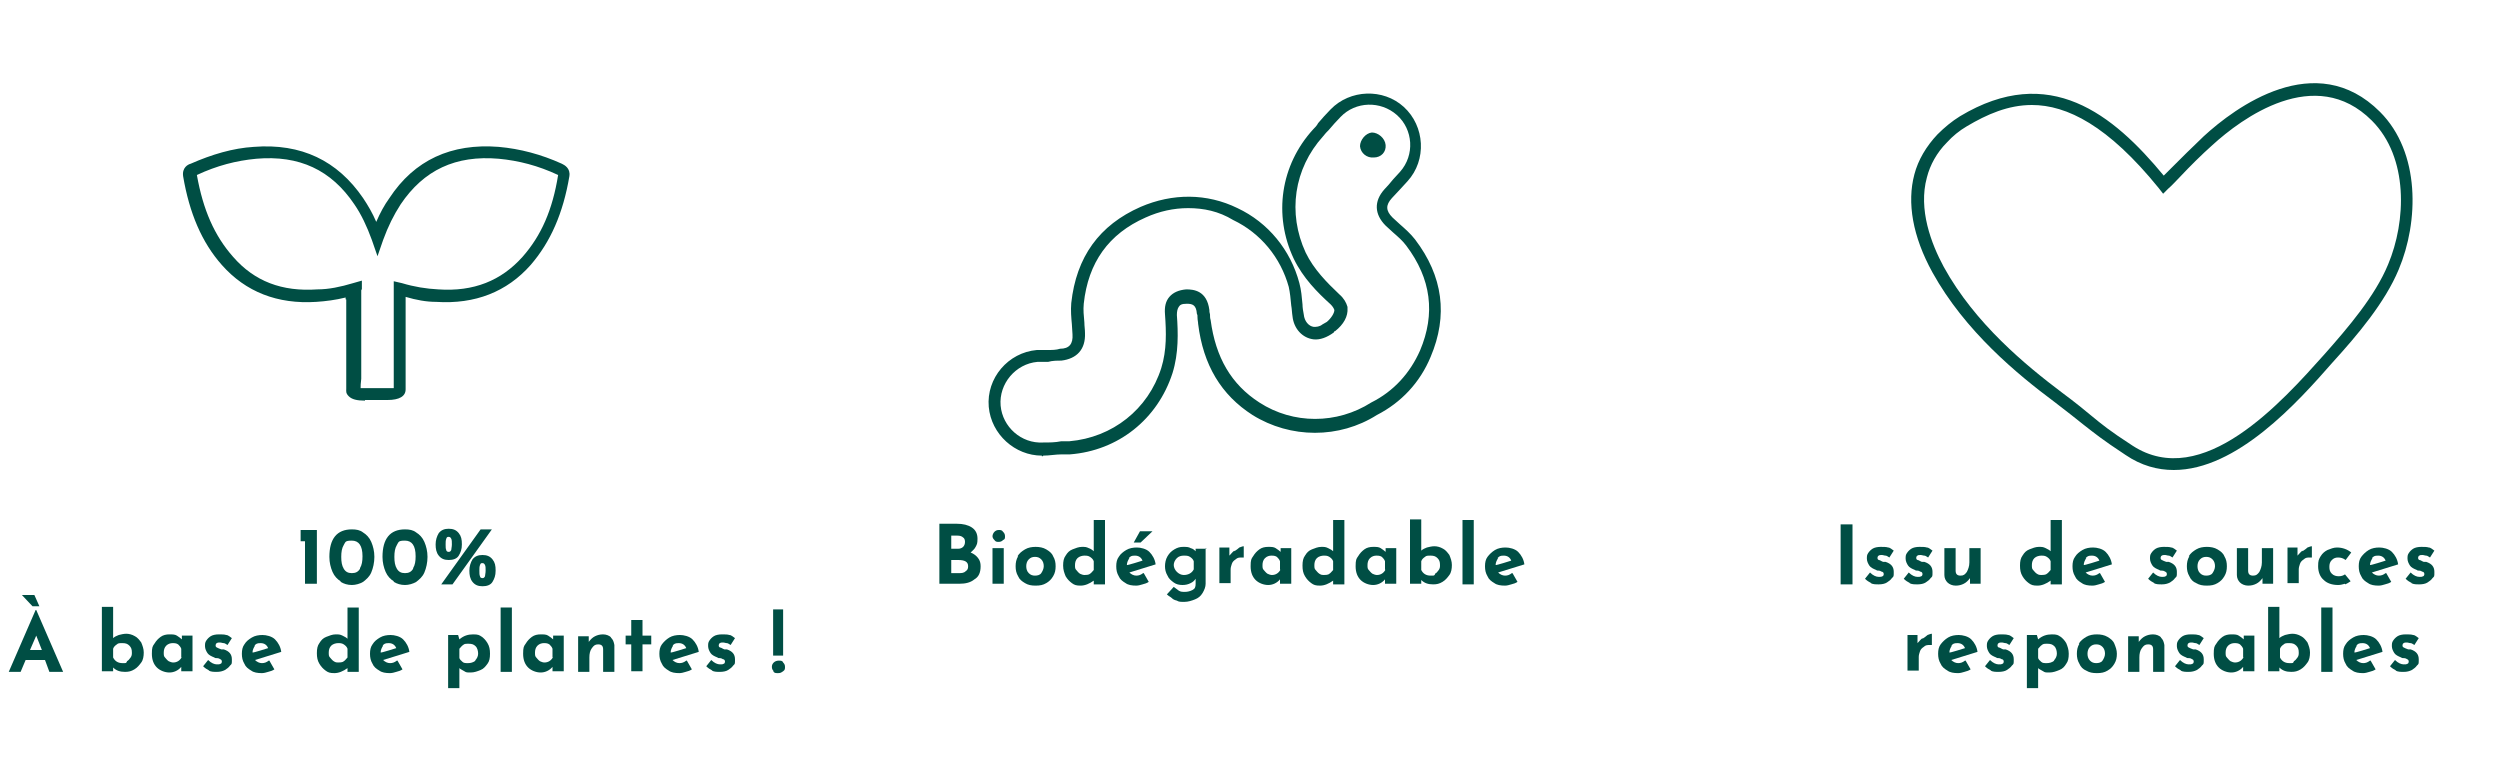 <?xml version="1.0" encoding="UTF-8"?>
<svg xmlns="http://www.w3.org/2000/svg" version="1.1" viewBox="0 0 400 124">
  <defs>
    <style>
      .cls-1 {
        fill: #004e44;
      }
    </style>
  </defs>
  <!-- Generator: Adobe Illustrator 28.7.1, SVG Export Plug-In . SVG Version: 1.2.0 Build 142)  -->
  <g>
    <g id="Layer_1">
      <g>
        <path class="cls-1" d="M166.7,72.9c-4.3,0-8.1-3.4-8.5-7.8-.4-4.6,3.1-8.7,7.7-9.1.6,0,1.1,0,1.7,0,.7,0,1.4,0,2-.2,1.5,0,2.1-.8,2-2.3,0-.5-.1-1.1-.1-1.6-.1-1.1-.2-2.2-.1-3.4.8-7.4,4.5-12.5,11.1-15.4,5.1-2.2,10.6-2.2,15.5.2,4.9,2.3,8.5,6.7,9.9,12,.3,1.1.4,2.3.5,3.4,0,.5.1,1.1.2,1.6.1,1.1.8,1.9,1.6,2,.4,0,.9,0,1.4-.4h0c0,0,.7-.4.7-.4.7-.6,1.2-1.4,1.2-1.9-.1-.3-.3-.6-.6-.9-2.1-1.9-4.4-4.2-5.9-7.3-3.3-7-2.1-15,3.1-20.7.3-.3.6-.6.8-1,.6-.7,1.3-1.5,2-2.2,3.1-3.2,8.4-3.4,11.7-.4,3.4,3.1,3.7,8.5.6,11.9-.4.4-.7.8-1.1,1.2-.5.5-.9,1-1.4,1.5-1,1.1-1,2,.1,3.1.4.4.8.7,1.2,1.1.8.7,1.7,1.5,2.4,2.4h0c4.5,5.9,5.3,12.2,2.5,18.8-1.7,4.1-4.7,7.3-8.6,9.3-6,3.8-13.8,3.8-19.9,0-5-3.2-7.9-8-8.7-14.6,0-.3-.1-.6-.1-1s0-.4-.1-.6c-.1-1.4-.7-1.6-1.6-1.6s-1.1.2-1.3.5-.3.7-.3,1.3c.2,2.8.3,6.1-.7,9.3-2.4,7.4-8.7,12.4-16.4,13-.4,0-.8,0-1.3,0-1,0-2,.2-3,.2,0,.1,0,.1-.2.1ZM190.1,33.3c-2.3,0-4.6.5-6.8,1.5-5.9,2.6-9.2,7.2-9.9,13.8-.1,1,0,1.9.1,3,0,.6.1,1.1.1,1.7.1,2.6-1.3,4.1-3.8,4.4-.7,0-1.4,0-2.1.2-.6,0-1.1,0-1.7,0-3.5.3-6.2,3.5-5.9,7,.3,3.4,3.3,6.1,6.8,5.9,1,0,1.9,0,2.9-.2.4,0,.9,0,1.3,0,6.9-.6,12.6-5.1,14.7-11.7.9-2.9.8-5.8.6-8.6-.1-1.2.1-2.1.7-2.8.6-.7,1.5-1.1,2.7-1.2,1.2,0,3.3.2,3.7,3.3,0,.2,0,.4.1.7,0,.3,0,.6.1.9.8,6,3.3,10.3,7.8,13.2,5.4,3.5,12.4,3.5,17.9,0,3.6-1.8,6.2-4.7,7.8-8.3,2.5-5.9,1.8-11.5-2.2-16.8h0c-.6-.8-1.3-1.4-2.1-2.1-.4-.4-.8-.7-1.2-1.1-1.8-1.8-1.9-3.9-.2-5.8.5-.5.9-1,1.4-1.6.4-.4.7-.8,1.1-1.2,2.4-2.7,2.1-6.8-.5-9.1s-6.6-2.2-9,.3c-.7.7-1.3,1.4-1.9,2.1-.3.3-.6.6-.9,1-4.7,5.2-5.7,12.3-2.8,18.6,1.3,2.7,3.4,4.8,5.4,6.7.7.6,1.1,1.3,1.3,2v.2c.1,1.3-.6,2.6-2,3.7h-.1c0,0-.1.2-.1.2-1.1.8-2.2,1.2-3.2,1.1-1.8-.2-3.2-1.7-3.4-3.7-.1-.6-.1-1.2-.2-1.7-.1-1.1-.2-2.1-.4-3-1.3-4.7-4.5-8.6-8.9-10.7-2.3-1.4-4.7-1.9-7.2-1.9Z"/>
        <path class="cls-1" d="M221.7,23.2c-.1-1.1-1.2-2-2.2-2-1,.1-1.9,1.2-1.9,2.2.1,1.1,1.1,1.9,2.2,1.8,1.2,0,2-.9,1.9-2Z"/>
      </g>
      <path class="cls-1" d="M58.4,64.1c-1.3,0-2.1-.2-2.6-.7s-.4-.8-.4-1.2v-13.7h0v-.6h-.1v-.3c-1.6.4-3.2.6-4.7.7-6.2.4-11.3-1.6-15.1-5.9-3.2-3.6-5.2-8.3-6.2-14.2-.2-1.4.8-1.9,1.2-2,3.4-1.5,6.8-2.5,10.1-2.7,7.6-.6,13.4,2.2,17.5,8.2.8,1.2,1.5,2.4,2.1,3.8.6-1.4,1.3-2.7,2.1-3.8,4-6.1,9.9-8.8,17.5-8.2,3.4.3,6.8,1.2,10.1,2.7.4.2,1.4.7,1.2,2-1,5.9-3,10.5-6.2,14.2-3.8,4.3-8.9,6.3-15.1,5.9-1.6,0-3.2-.3-4.9-.8v1.3h0v13.5c0,1.1-1,1.7-2.9,1.7h-3.3c0,0,0,0-.3,0ZM57.4,62.4h0ZM57.4,62.1c.2,0,.5,0,1,0h3.7c.5,0,.7,0,.9,0v-3c0,0,0,0,0,0v-12.4c0,0,0-.2,0-.2h.6-.6v-1.5c0,0,1.3.3,1.3.3,2,.6,3.9.9,5.8,1,5.7.4,10.1-1.4,13.5-5.2,3-3.4,4.8-7.5,5.7-13.1h0c-3.2-1.5-6.3-2.3-9.5-2.6-6.9-.6-12,1.8-15.7,7.3-1.1,1.7-2,3.5-2.8,5.7l-.9,2.6-.9-2.6c-.8-2.2-1.7-4.1-2.8-5.7-3.7-5.5-8.8-7.9-15.7-7.3-3.2.3-6.3,1.1-9.5,2.6h0c1,5.6,2.8,9.7,5.8,13.1,3.4,3.9,7.8,5.6,13.5,5.2,1.8,0,3.7-.4,5.7-1l1.4-.4v1.4c-.1,0-.1.2-.1.2v4.8h0v9.3c-.1.7-.1,1.2-.1,1.5Z"/>
      <path class="cls-1" d="M347.8,75.2c-2.6,0-5.2-.7-7.7-2.4-3.8-2.5-5-3.5-6.8-4.9-1.1-.9-2.4-1.9-4.6-3.6-5.9-4.4-14.3-11.3-19.5-20.7-3.2-5.8-4.1-11.2-2.9-15.7.6-2.3,1.9-4.5,3.7-6.4,1.1-1.1,2.3-2.1,3.6-2.9,14.3-8.6,24.5-.3,32.6,9.5.4-.4.7-.7,1.1-1.1,1.7-1.7,3.5-3.5,5.3-5.2,5-4.6,17.9-14.2,28.2-3.9,6.5,6.5,6.2,17.6,3,25.2-2.2,5.3-6.6,10.5-10.6,14.9-5.6,6.4-15.3,17.2-25.4,17.2ZM325.1,16.8c-3.8,0-7.2,1.5-10.4,3.4-1.2.7-2.3,1.6-3.2,2.6h0c-1.6,1.6-2.7,3.6-3.2,5.6-1.4,5.1.7,10.6,2.7,14.3,5,9.1,13.2,15.8,18.9,20.1,2.3,1.7,3.6,2.8,4.7,3.7,1.7,1.4,2.9,2.4,6.6,4.8,11.2,7.3,23.9-7,30.7-14.6,3.8-4.3,8.1-9.3,10.2-14.4,2.9-6.9,3.3-17.1-2.6-23-9.1-9.1-20.9-.3-25.5,3.9-1.8,1.6-3.6,3.4-5.2,5.1-.6.6-1.2,1.3-1.9,1.9l-.8.8-.7-.9c-8.1-10-14.7-13.3-20.3-13.3Z"/>
      <g>
        <path class="cls-1" d="M50.7,84.8v8.6h-1.9v-6.8h-.7v-1.8h2.6Z"/>
        <path class="cls-1" d="M54.5,93c-.5-.3-1-.8-1.3-1.5-.3-.7-.5-1.5-.5-2.4,0-2.9,1.2-4.4,3.6-4.4.7,0,1.3.1,1.8.5.5.3,1,.8,1.3,1.5.3.7.5,1.5.5,2.4s-.2,1.8-.5,2.5c-.3.7-.8,1.1-1.3,1.5-.5.3-1.2.5-1.8.5-.7,0-1.3-.2-1.8-.5ZM57.6,90.9c.3-.5.4-1.1.4-1.9,0-1.7-.6-2.5-1.7-2.5s-1,.2-1.3.7c-.3.5-.4,1.1-.4,1.9s.1,1.4.4,1.9c.3.5.7.7,1.3.7s1-.2,1.3-.7Z"/>
        <path class="cls-1" d="M63,93c-.5-.3-1-.8-1.3-1.5-.3-.7-.5-1.5-.5-2.4,0-2.9,1.2-4.4,3.6-4.4.7,0,1.3.1,1.8.5.5.3,1,.8,1.3,1.5.3.7.5,1.5.5,2.4s-.2,1.8-.5,2.5c-.3.7-.8,1.1-1.3,1.5-.5.3-1.2.5-1.8.5-.7,0-1.3-.2-1.8-.5ZM66.1,90.9c.3-.5.4-1.1.4-1.9,0-1.7-.6-2.5-1.7-2.5s-1,.2-1.3.7c-.3.5-.4,1.1-.4,1.9s.1,1.4.4,1.9c.3.5.7.7,1.3.7s1-.2,1.3-.7Z"/>
        <path class="cls-1" d="M70.2,88.9c-.4-.5-.5-1.1-.5-1.8s.2-1.3.5-1.8c.4-.5.9-.7,1.6-.7s1.2.2,1.6.7.5,1,.5,1.8-.2,1.3-.5,1.8-.9.7-1.6.7-1.2-.2-1.6-.7ZM72.4,93.5h-1.8s6.3-8.8,6.3-8.8h1.8l-6.3,8.8ZM71.4,88c0,.2.2.3.4.3s.3-.1.4-.3c0-.2.1-.5.1-.9s0-.7-.1-.9-.2-.3-.4-.3-.3,0-.4.3-.1.5-.1.9,0,.7.1.9ZM75.6,93.1c-.4-.5-.5-1.1-.5-1.8s.2-1.3.5-1.8c.4-.5.9-.7,1.6-.7s1.2.2,1.6.7.5,1,.5,1.8-.2,1.3-.5,1.8-.9.7-1.6.7-1.2-.2-1.6-.7ZM76.8,92.2c0,.2.2.3.4.3s.3-.1.4-.3c0-.2.1-.5.1-.9s0-.7-.1-.9-.2-.3-.4-.3-.3,0-.4.3-.1.5-.1.9,0,.7.1.9Z"/>
        <path class="cls-1" d="M7.3,105.6h-3.2l-.8,1.9h-1.9l4.3-9.9h.1l4.3,9.9h-2.2l-.7-1.9ZM5.5,95.2l.8,1.8h-1.1l-1.7-1.8h2ZM6.7,104l-.9-2.3-1,2.3h1.9Z"/>
        <path class="cls-1" d="M21.6,101.8c.4.2.7.6,1,1,.2.5.4,1,.4,1.6s-.1,1.2-.4,1.6-.6.8-1.1,1.1c-.5.3-.9.4-1.5.4-.8,0-1.4-.2-1.9-.7v.6h-1.8v-10.3h1.8v5c.2-.2.6-.4.9-.5.4-.1.8-.2,1.2-.2s.9.1,1.4.4ZM20.3,105.8c.2-.1.4-.3.6-.6s.2-.5.2-.8c0-.5-.1-.8-.4-1.1s-.6-.4-1.1-.4-.7,0-.9.2c-.3.2-.5.4-.6.7v1.4c.3.6.8.9,1.5.9s.5,0,.7-.2Z"/>
        <path class="cls-1" d="M30.8,101.7v5.7h-1.8v-.7c-.5.6-1.2.9-1.9.9s-1.5-.3-2-.8-.8-1.2-.8-2.2.1-1.2.4-1.6c.3-.5.6-.8,1-1.1.4-.3.9-.4,1.4-.4s.9,0,1.2.2c.3.2.6.4.8.6v-.6h1.8ZM29,105.2v-1.4c-.1-.3-.3-.5-.5-.7-.3-.2-.6-.2-.9-.2s-.7.1-1,.4c-.3.3-.4.7-.4,1.1s0,.6.2.8.3.4.6.6c.2.1.5.2.7.2.6,0,1.1-.3,1.4-.9Z"/>
        <path class="cls-1" d="M33.5,107.3c-.4-.2-.7-.4-1-.7l.8-1c.5.5,1,.7,1.4.7s.4,0,.6-.1c.1,0,.2-.2.2-.3s0-.3-.2-.4-.3-.2-.6-.2c-.2,0-.3,0-.4-.1-.5-.2-.9-.4-1.1-.7-.2-.3-.4-.7-.4-1.1s0-.6.2-.9.4-.5.7-.7c.3-.2.8-.3,1.3-.3s.9,0,1.2.1c.3,0,.6.3.9.5l-.7,1.1c-.2-.1-.4-.3-.6-.3-.2,0-.4-.1-.6-.1s-.4,0-.5.1c-.1,0-.2.2-.2.3,0,.2,0,.3.2.4s.4.2.7.3c0,0,.1,0,.2,0,0,0,.1,0,.2,0,.9.3,1.3.8,1.3,1.6s0,.7-.3,1c-.2.3-.5.5-.8.7-.4.2-.8.3-1.3.3s-.9,0-1.3-.2Z"/>
        <path class="cls-1" d="M43.1,105.7l.8,1.4c-.3.2-.6.3-1,.4-.3.1-.7.2-1,.2-.7,0-1.3-.1-1.7-.4-.5-.3-.9-.6-1.1-1.1-.3-.5-.4-1-.4-1.6s.1-1.1.4-1.5c.3-.5.7-.8,1.2-1.1.5-.3,1.1-.4,1.7-.4s1.5.2,2,.7.9,1.2,1,2l-4.2,1.3c.3.3.7.5,1.1.5s.7-.1,1.1-.4ZM40.8,103.3c-.2.3-.4.7-.4,1.1h0c0,.1,2.5-.7,2.5-.7-.2-.5-.6-.8-1.2-.8s-.7.1-1,.4Z"/>
        <path class="cls-1" d="M57.4,97.2v10.3h-1.8v-.6c-.7.5-1.4.8-2.1.8s-1-.1-1.4-.4-.7-.6-1-1.1-.4-1-.4-1.7.1-1.2.4-1.6c.3-.5.6-.8,1.1-1,.5-.2,1-.4,1.5-.4s.7,0,1.1.2.6.3.8.5v-5h1.8ZM55,105.8c.2-.1.4-.4.6-.6v-1.4c-.1-.3-.3-.5-.6-.7-.3-.2-.6-.2-.9-.2s-.8.1-1.1.4c-.3.3-.4.7-.4,1.1s0,.6.2.8.3.4.6.6.5.2.7.2.7,0,.9-.2Z"/>
        <path class="cls-1" d="M63.6,105.7l.8,1.4c-.3.2-.6.3-1,.4-.3.1-.7.2-1,.2-.7,0-1.3-.1-1.7-.4-.5-.3-.9-.6-1.1-1.1-.3-.5-.4-1-.4-1.6s.1-1.1.4-1.5c.3-.5.7-.8,1.2-1.1.5-.3,1.1-.4,1.7-.4s1.5.2,2,.7.9,1.2,1,2l-4.2,1.3c.3.3.7.5,1.1.5s.7-.1,1.1-.4ZM61.3,103.3c-.2.3-.4.7-.4,1.1h0c0,.1,2.5-.7,2.5-.7-.2-.5-.6-.8-1.2-.8s-.7.1-1,.4Z"/>
        <path class="cls-1" d="M77,101.8c.4.3.7.6,1,1.1s.4,1,.4,1.7-.1,1.2-.4,1.6-.6.8-1.1,1c-.5.2-1,.4-1.6.4s-.7,0-1-.2-.6-.3-.8-.5v3.2h-1.8v-8.5h1.6l.2.7c.7-.6,1.4-.8,2.2-.8s1,.1,1.4.4ZM76,105.7c.3-.3.5-.7.5-1.1s-.1-.9-.4-1.2c-.3-.3-.6-.4-1.1-.4s-.7,0-.9.2c-.2.1-.4.4-.6.6v1.4c0,.3.3.5.5.7.2.2.5.2.9.2s.8-.1,1.2-.4Z"/>
        <path class="cls-1" d="M81.9,97.2v10.3h-1.8v-10.3h1.8Z"/>
        <path class="cls-1" d="M90.2,101.7v5.7h-1.8v-.7c-.5.6-1.2.9-1.9.9s-1.5-.3-2-.8-.8-1.2-.8-2.2.1-1.2.4-1.6c.3-.5.6-.8,1-1.1.4-.3.9-.4,1.4-.4s.9,0,1.2.2c.3.2.6.4.8.6v-.6h1.8ZM88.4,105.2v-1.4c-.1-.3-.3-.5-.5-.7-.3-.2-.6-.2-.9-.2s-.7.1-1,.4c-.3.3-.4.7-.4,1.1s0,.6.2.8.3.4.6.6c.2.1.5.2.7.2.6,0,1.1-.3,1.4-.9Z"/>
        <path class="cls-1" d="M97.7,102c.4.3.5.7.6,1.2v4.3h-1.8v-3.6c0-.6-.3-.8-.8-.8s-.7.2-1,.6c-.3.4-.4.9-.4,1.5v2.3h-1.8v-5.7h1.7v.9c.3-.4.6-.7,1-.9.4-.2.8-.3,1.3-.3s1,.2,1.3.5Z"/>
        <path class="cls-1" d="M102.8,99.2v2.5h1.4v1.4h-1.4v4.3h-1.8v-4.3h-.9v-1.4h.9v-2.5h1.8Z"/>
        <path class="cls-1" d="M109.9,105.7l.8,1.4c-.3.2-.6.3-1,.4-.3.1-.7.2-1,.2-.7,0-1.3-.1-1.7-.4-.5-.3-.9-.6-1.1-1.1-.3-.5-.4-1-.4-1.6s.1-1.1.4-1.5.7-.8,1.2-1.1c.5-.3,1.1-.4,1.7-.4s1.5.2,2,.7.9,1.2,1,2l-4.2,1.3c.3.3.7.5,1.1.5s.7-.1,1.1-.4ZM107.7,103.3c-.2.3-.4.7-.4,1.1h0c0,.1,2.5-.7,2.5-.7-.2-.5-.6-.8-1.2-.8s-.7.1-1,.4Z"/>
        <path class="cls-1" d="M114,107.3c-.4-.2-.7-.4-1-.7l.8-1c.5.5,1,.7,1.4.7s.4,0,.6-.1c.1,0,.2-.2.2-.3s0-.3-.2-.4c-.2,0-.3-.2-.6-.2-.2,0-.3,0-.4-.1-.5-.2-.9-.4-1.1-.7-.2-.3-.4-.7-.4-1.1s0-.6.2-.9c.2-.3.4-.5.7-.7s.8-.3,1.3-.3.9,0,1.2.1c.3,0,.6.3.9.5l-.7,1.1c-.2-.1-.4-.3-.6-.3-.2,0-.4-.1-.6-.1s-.4,0-.5.1c-.1,0-.2.2-.2.3,0,.2,0,.3.2.4.2,0,.4.2.7.3,0,0,.1,0,.2,0,0,0,.1,0,.2,0,.9.3,1.3.8,1.3,1.6s0,.7-.3,1c-.2.3-.5.5-.8.7s-.8.3-1.3.3-.9,0-1.3-.2Z"/>
        <path class="cls-1" d="M123.8,107.4c-.2-.2-.3-.4-.3-.7s.1-.5.3-.7c.2-.2.5-.3.8-.3s.6,0,.7.3c.2.2.3.4.3.7s0,.5-.3.7-.4.3-.8.3-.6,0-.8-.3ZM125.3,97.5v7.4h-1.6v-7.4h1.6Z"/>
      </g>
      <g>
        <path class="cls-1" d="M156.5,89.3c.3.4.4.8.4,1.3,0,1-.3,1.7-1,2.1-.6.5-1.4.7-2.4.7h-3.2v-9.6h2.8c1,0,1.8.2,2.4.6.6.4.9,1,.9,1.8s-.1.9-.3,1.3-.5.6-.8.9c.5.2.9.5,1.2.9ZM152.2,87.8h1.1c.3,0,.6-.1.8-.3.2-.2.3-.5.3-.8s-.1-.6-.3-.7c-.2-.2-.5-.3-.9-.3h-1v2.1ZM154.5,91.4c.3-.2.4-.4.4-.8,0-.7-.5-1-1.6-1h-1.1v2.1h1.2c.4,0,.8,0,1.1-.3Z"/>
        <path class="cls-1" d="M159.1,85.1c.2-.2.4-.3.7-.3s.5,0,.7.3c.2.2.3.4.3.7s0,.5-.3.6c-.2.2-.4.3-.7.3s-.5,0-.7-.3c-.2-.2-.3-.4-.3-.6s.1-.5.3-.7ZM160.6,87.7v5.7h-1.8v-5.7h1.8Z"/>
        <path class="cls-1" d="M162.8,89c.3-.5.7-.8,1.2-1.1.5-.3,1.1-.4,1.7-.4s1.2.1,1.7.4c.5.3.9.6,1.1,1.1.3.5.4,1,.4,1.6s-.1,1.1-.4,1.6c-.3.5-.6.8-1.1,1.1-.5.3-1,.4-1.7.4s-1.2-.1-1.7-.4-.9-.6-1.1-1.1c-.3-.5-.4-1-.4-1.6s.1-1.1.4-1.6ZM164.6,91.7c.3.3.6.4,1,.4s.8-.1,1-.4.4-.7.4-1.1-.1-.8-.4-1.1c-.3-.3-.6-.4-1-.4s-.7.1-1,.4c-.3.3-.4.7-.4,1.1s.1.8.4,1.1Z"/>
        <path class="cls-1" d="M176.8,83.2v10.3h-1.8v-.6c-.7.5-1.4.8-2.1.8s-1-.1-1.4-.4-.7-.6-1-1.1c-.2-.5-.4-1-.4-1.7s.1-1.2.4-1.6c.3-.5.6-.8,1.1-1s1-.4,1.5-.4.7,0,1.1.2c.3.1.6.3.8.5v-5h1.8ZM174.4,91.8c.2-.1.4-.4.6-.6v-1.4c-.1-.3-.3-.5-.6-.7-.3-.2-.6-.2-.9-.2s-.8.1-1.1.4c-.3.3-.4.7-.4,1.1s0,.6.2.8.3.4.6.6c.2.1.5.2.7.2s.7,0,.9-.2Z"/>
        <path class="cls-1" d="M183,91.7l.8,1.4c-.3.2-.6.3-1,.4-.3.1-.7.2-1,.2-.7,0-1.3-.1-1.7-.4-.5-.3-.9-.6-1.1-1.1-.3-.5-.4-1-.4-1.6s.1-1.1.4-1.5c.3-.5.7-.8,1.2-1.1.5-.3,1.1-.4,1.7-.4s1.5.2,2,.7.9,1.2,1,2l-4.2,1.3c.3.3.7.5,1.1.5s.7-.1,1.1-.4ZM180.7,89.3c-.2.3-.4.7-.4,1.1h0c0,.1,2.5-.7,2.5-.7-.2-.5-.6-.8-1.2-.8s-.7.1-1,.4ZM182.5,86.8h-1.1l1-1.8h2l-1.9,1.8Z"/>
        <path class="cls-1" d="M192.9,87.7v5.7c0,.5-.2,1-.5,1.5s-.7.8-1.2,1c-.5.2-1.1.4-1.7.4s-.9,0-1.2-.2c-.4-.1-.6-.2-.8-.4s-.5-.3-.8-.6l1.1-1.2c.3.2.5.4.8.6s.6.2,1,.2.8-.1,1.2-.3.5-.5.5-1v-.8c-.2.3-.4.5-.8.7-.4.2-.8.3-1.3.3s-1-.1-1.4-.4c-.4-.3-.8-.6-1-1.1-.3-.5-.4-1-.4-1.5s.1-1.1.4-1.6.6-.8,1.1-1.1.9-.4,1.4-.4.9,0,1.2.2c.4.1.6.3.8.5v-.4h1.8ZM191,91.2v-1.4c-.1-.3-.3-.5-.6-.7-.3-.2-.6-.2-1-.2s-.8.1-1.1.4c-.3.3-.5.7-.5,1.1s.2.8.5,1.1c.3.3.7.5,1.1.5.7,0,1.3-.3,1.6-.9Z"/>
        <path class="cls-1" d="M197.5,88.2c.3-.2.6-.4.8-.6.3-.1.5-.2.7-.2v1.8c-.1,0-.2,0-.3,0-.4,0-.7,0-1,.3-.3.2-.5.4-.6.7-.1.3-.2.6-.2.9v2.2h-1.8v-5.7h1.6v1.3c.3-.3.5-.6.8-.8Z"/>
        <path class="cls-1" d="M206.6,87.7v5.7h-1.8v-.7c-.5.6-1.2.9-1.9.9s-1.5-.3-2-.8-.8-1.2-.8-2.2.1-1.2.4-1.6c.3-.5.6-.8,1-1.1.4-.3.9-.4,1.4-.4s.9,0,1.2.2c.3.2.6.4.8.6v-.6h1.8ZM204.8,91.2v-1.4c-.1-.3-.3-.5-.5-.7-.3-.2-.6-.2-.9-.2s-.7.1-1,.4c-.3.3-.4.7-.4,1.1s0,.6.2.8.3.4.6.6c.2.1.5.2.7.2.6,0,1.1-.3,1.4-.9Z"/>
        <path class="cls-1" d="M215.1,83.2v10.3h-1.8v-.6c-.7.5-1.4.8-2.1.8s-1-.1-1.4-.4-.7-.6-1-1.1-.4-1-.4-1.7.1-1.2.4-1.6c.3-.5.6-.8,1.1-1,.5-.2,1-.4,1.5-.4s.7,0,1.1.2.6.3.8.5v-5h1.8ZM212.7,91.8c.2-.1.4-.4.6-.6v-1.4c-.1-.3-.3-.5-.6-.7-.3-.2-.6-.2-.9-.2s-.8.1-1.1.4c-.3.3-.4.7-.4,1.1s0,.6.2.8.3.4.6.6.5.2.7.2.7,0,.9-.2Z"/>
        <path class="cls-1" d="M223.4,87.7v5.7h-1.8v-.7c-.5.6-1.2.9-1.9.9s-1.5-.3-2-.8-.8-1.2-.8-2.2.1-1.2.4-1.6c.3-.5.6-.8,1-1.1.4-.3.9-.4,1.4-.4s.9,0,1.2.2c.3.2.6.4.8.6v-.6h1.8ZM221.6,91.2v-1.4c-.1-.3-.3-.5-.5-.7-.3-.2-.6-.2-.9-.2s-.7.1-1,.4c-.3.3-.4.7-.4,1.1s0,.6.2.8.3.4.6.6c.2.1.5.2.7.2.6,0,1.1-.3,1.4-.9Z"/>
        <path class="cls-1" d="M230.9,87.8c.4.2.7.6,1,1,.2.5.4,1,.4,1.6s-.1,1.2-.4,1.6-.6.8-1.1,1.1c-.5.3-.9.4-1.5.4-.8,0-1.4-.2-1.9-.7v.6h-1.8v-10.3h1.8v5c.2-.2.6-.4.9-.5.4-.1.8-.2,1.2-.2s.9.1,1.4.4ZM229.6,91.8c.2-.1.4-.3.6-.6s.2-.5.2-.8c0-.5-.1-.8-.4-1.1s-.6-.4-1.1-.4-.7,0-.9.2c-.3.2-.5.4-.6.7v1.4c.3.6.8.9,1.5.9s.5,0,.7-.2Z"/>
        <path class="cls-1" d="M235.8,83.2v10.3h-1.8v-10.3h1.8Z"/>
        <path class="cls-1" d="M242,91.7l.8,1.4c-.3.2-.6.3-1,.4-.3.1-.7.2-1,.2-.7,0-1.3-.1-1.7-.4-.5-.3-.9-.6-1.1-1.1-.3-.5-.4-1-.4-1.6s.1-1.1.4-1.5.7-.8,1.2-1.1c.5-.3,1.1-.4,1.7-.4s1.5.2,2,.7.9,1.2,1,2l-4.2,1.3c.3.3.7.5,1.1.5s.7-.1,1.1-.4ZM239.7,89.3c-.2.3-.4.7-.4,1.1h0c0,.1,2.5-.7,2.5-.7-.2-.5-.6-.8-1.2-.8s-.7.1-1,.4Z"/>
      </g>
      <g>
        <path class="cls-1" d="M296.4,83.9v9.6h-1.9v-9.6h1.9Z"/>
        <path class="cls-1" d="M299.4,93.3c-.4-.2-.7-.4-1-.7l.8-1c.5.5,1,.7,1.4.7s.4,0,.6-.1c.1,0,.2-.2.2-.3s0-.3-.2-.4c-.2,0-.3-.2-.6-.2-.2,0-.3,0-.4-.1-.5-.2-.9-.4-1.1-.7-.2-.3-.4-.7-.4-1.1s0-.6.2-.9c.2-.3.4-.5.7-.7s.8-.3,1.3-.3.9,0,1.2.1c.3,0,.6.3.9.5l-.7,1.1c-.2-.1-.4-.3-.6-.3-.2,0-.4-.1-.6-.1s-.4,0-.5.1c-.1,0-.2.2-.2.3,0,.2,0,.3.2.4.2,0,.4.2.7.3,0,0,.1,0,.2,0,0,0,.1,0,.2,0,.9.3,1.3.8,1.3,1.6s0,.7-.3,1c-.2.3-.5.5-.8.7s-.8.3-1.3.3-.9,0-1.3-.2Z"/>
        <path class="cls-1" d="M305.6,93.3c-.4-.2-.7-.4-1-.7l.8-1c.5.5,1,.7,1.4.7s.4,0,.6-.1c.1,0,.2-.2.2-.3s0-.3-.2-.4c-.2,0-.3-.2-.6-.2-.2,0-.3,0-.4-.1-.5-.2-.9-.4-1.1-.7-.2-.3-.4-.7-.4-1.1s0-.6.2-.9c.2-.3.4-.5.7-.7s.8-.3,1.3-.3.9,0,1.2.1c.3,0,.6.3.9.5l-.7,1.1c-.2-.1-.4-.3-.6-.3-.2,0-.4-.1-.6-.1s-.4,0-.5.1c-.1,0-.2.2-.2.3,0,.2,0,.3.2.4.2,0,.4.2.7.3,0,0,.1,0,.2,0,0,0,.1,0,.2,0,.9.3,1.3.8,1.3,1.6s0,.7-.3,1c-.2.3-.5.5-.8.7s-.8.3-1.3.3-.9,0-1.3-.2Z"/>
        <path class="cls-1" d="M316.9,87.7v5.7h-1.7v-.9c-.3.4-.6.7-1,.9-.4.2-.8.3-1.3.3s-1-.2-1.3-.5c-.3-.3-.5-.7-.5-1.2v-4.3h1.8v3.6c0,.6.3.8.8.8s.7-.2,1-.6c.2-.4.4-.9.4-1.5v-2.3h1.8Z"/>
        <path class="cls-1" d="M329.9,83.2v10.3h-1.8v-.6c-.7.5-1.4.8-2.1.8s-1-.1-1.4-.4-.7-.6-1-1.1-.4-1-.4-1.7.1-1.2.4-1.6c.3-.5.6-.8,1.1-1,.5-.2,1-.4,1.5-.4s.7,0,1.1.2.6.3.8.5v-5h1.8ZM327.5,91.8c.2-.1.4-.4.6-.6v-1.4c-.1-.3-.3-.5-.6-.7-.3-.2-.6-.2-.9-.2s-.8.1-1.1.4c-.3.3-.4.7-.4,1.1s0,.6.2.8.3.4.6.6.5.2.7.2.7,0,.9-.2Z"/>
        <path class="cls-1" d="M336,91.7l.8,1.4c-.3.2-.6.3-1,.4-.3.1-.7.2-1,.2-.7,0-1.3-.1-1.7-.4-.5-.3-.9-.6-1.1-1.1-.3-.5-.4-1-.4-1.6s.1-1.1.4-1.5c.3-.5.7-.8,1.2-1.1.5-.3,1.1-.4,1.7-.4s1.5.2,2,.7.9,1.2,1,2l-4.2,1.3c.3.3.7.5,1.1.5s.7-.1,1.1-.4ZM333.8,89.3c-.2.3-.4.7-.4,1.1h0c0,.1,2.5-.7,2.5-.7-.2-.5-.6-.8-1.2-.8s-.7.1-1,.4Z"/>
        <path class="cls-1" d="M344.7,93.3c-.4-.2-.7-.4-1-.7l.8-1c.5.5,1,.7,1.4.7s.4,0,.6-.1c.1,0,.2-.2.2-.3s0-.3-.2-.4-.3-.2-.6-.2c-.2,0-.3,0-.4-.1-.5-.2-.9-.4-1.1-.7-.2-.3-.4-.7-.4-1.1s0-.6.2-.9.4-.5.7-.7c.3-.2.8-.3,1.3-.3s.9,0,1.2.1c.3,0,.6.3.9.5l-.7,1.1c-.2-.1-.4-.3-.6-.3-.2,0-.4-.1-.6-.1s-.4,0-.5.1c-.1,0-.2.2-.2.3,0,.2,0,.3.2.4s.4.2.7.3c0,0,.1,0,.2,0,0,0,.1,0,.2,0,.9.3,1.3.8,1.3,1.6s0,.7-.3,1c-.2.3-.5.5-.8.7-.4.2-.8.3-1.3.3s-.9,0-1.3-.2Z"/>
        <path class="cls-1" d="M350.2,89c.3-.5.7-.8,1.2-1.1.5-.3,1.1-.4,1.7-.4s1.2.1,1.7.4c.5.3.9.6,1.1,1.1.3.5.4,1,.4,1.6s-.1,1.1-.4,1.6c-.3.5-.6.8-1.1,1.1-.5.3-1,.4-1.7.4s-1.2-.1-1.7-.4c-.5-.2-.9-.6-1.1-1.1-.3-.5-.4-1-.4-1.6s.1-1.1.4-1.6ZM352,91.7c.3.3.6.4,1,.4s.8-.1,1-.4.4-.7.4-1.1-.1-.8-.4-1.1c-.3-.3-.6-.4-1-.4s-.7.1-1,.4-.4.7-.4,1.1.1.8.4,1.1Z"/>
        <path class="cls-1" d="M363.7,87.7v5.7h-1.7v-.9c-.3.4-.6.7-1,.9-.4.2-.8.3-1.3.3s-1-.2-1.3-.5-.5-.7-.5-1.2v-4.3h1.8v3.6c0,.6.3.8.8.8s.7-.2,1-.6c.2-.4.4-.9.4-1.5v-2.3h1.8Z"/>
        <path class="cls-1" d="M368.4,88.2c.3-.2.6-.4.8-.6.3-.1.5-.2.7-.2v1.8c-.1,0-.2,0-.3,0-.4,0-.7,0-1,.3-.3.2-.5.4-.6.7-.1.3-.2.6-.2.9v2.2h-1.8v-5.7h1.6v1.3c.3-.3.5-.6.8-.8Z"/>
        <path class="cls-1" d="M375.2,93.4c-.4.1-.7.2-1.1.2-1,0-1.8-.3-2.3-.8-.6-.5-.9-1.3-.9-2.2s.1-1.1.4-1.6c.3-.5.7-.8,1.1-1,.5-.2,1-.4,1.5-.4.9,0,1.7.3,2.3.8l-.9,1.2c-.4-.3-.8-.4-1.2-.4s-.7.1-1,.4c-.3.3-.4.6-.4,1.1s.1.8.4,1.1c.3.3.7.4,1.1.4s.7-.1,1-.3l.9,1.1c-.3.2-.6.4-.9.5Z"/>
        <path class="cls-1" d="M381.8,91.7l.8,1.4c-.3.2-.6.3-1,.4-.3.1-.7.2-1,.2-.7,0-1.3-.1-1.7-.4-.5-.3-.9-.6-1.1-1.1-.3-.5-.4-1-.4-1.6s.1-1.1.4-1.5.7-.8,1.2-1.1c.5-.3,1.1-.4,1.7-.4s1.5.2,2,.7.9,1.2,1,2l-4.2,1.3c.3.3.7.5,1.1.5s.7-.1,1.1-.4ZM379.6,89.3c-.2.3-.4.7-.4,1.1h0c0,.1,2.5-.7,2.5-.7-.2-.5-.6-.8-1.2-.8s-.7.1-1,.4Z"/>
        <path class="cls-1" d="M385.9,93.3c-.4-.2-.7-.4-1-.7l.8-1c.5.5,1,.7,1.4.7s.4,0,.6-.1c.1,0,.2-.2.2-.3s0-.3-.2-.4c-.2,0-.3-.2-.6-.2-.2,0-.3,0-.4-.1-.5-.2-.9-.4-1.1-.7-.2-.3-.4-.7-.4-1.1s0-.6.2-.9c.2-.3.4-.5.7-.7s.8-.3,1.3-.3.9,0,1.2.1c.3,0,.6.3.9.5l-.7,1.1c-.2-.1-.4-.3-.6-.3-.2,0-.4-.1-.6-.1s-.4,0-.5.1c-.1,0-.2.2-.2.3,0,.2,0,.3.2.4.2,0,.4.2.7.3,0,0,.1,0,.2,0,0,0,.1,0,.2,0,.9.3,1.3.8,1.3,1.6s0,.7-.3,1c-.2.3-.5.5-.8.7s-.8.3-1.3.3-.9,0-1.3-.2Z"/>
        <path class="cls-1" d="M307.6,102.2c.3-.2.6-.4.8-.6.3-.1.5-.2.7-.2v1.8c-.1,0-.2,0-.3,0-.4,0-.7,0-1,.3-.3.2-.5.4-.6.7-.1.3-.2.6-.2.9v2.2h-1.8v-5.7h1.6v1.3c.3-.3.5-.6.8-.8Z"/>
        <path class="cls-1" d="M314.5,105.7l.8,1.4c-.3.2-.6.3-1,.4-.3.1-.7.2-1,.2-.7,0-1.3-.1-1.7-.4-.5-.3-.9-.6-1.1-1.1-.3-.5-.4-1-.4-1.6s.1-1.1.4-1.5.7-.8,1.2-1.1c.5-.3,1.1-.4,1.7-.4s1.5.2,2,.7.9,1.2,1,2l-4.2,1.3c.3.3.7.5,1.1.5s.7-.1,1.1-.4ZM312.3,103.3c-.2.3-.4.7-.4,1.1h0c0,.1,2.5-.7,2.5-.7-.2-.5-.6-.8-1.2-.8s-.7.1-1,.4Z"/>
        <path class="cls-1" d="M318.6,107.3c-.4-.2-.7-.4-1-.7l.8-1c.5.5,1,.7,1.4.7s.4,0,.6-.1c.1,0,.2-.2.2-.3s0-.3-.2-.4c-.2,0-.3-.2-.6-.2-.2,0-.3,0-.4-.1-.5-.2-.9-.4-1.1-.7-.2-.3-.4-.7-.4-1.1s0-.6.2-.9c.2-.3.4-.5.7-.7s.8-.3,1.3-.3.9,0,1.2.1c.3,0,.6.3.9.5l-.7,1.1c-.2-.1-.4-.3-.6-.3-.2,0-.4-.1-.6-.1s-.4,0-.5.1c-.1,0-.2.2-.2.3,0,.2,0,.3.2.4.2,0,.4.2.7.3,0,0,.1,0,.2,0,0,0,.1,0,.2,0,.9.3,1.3.8,1.3,1.6s0,.7-.3,1c-.2.3-.5.5-.8.7s-.8.3-1.3.3-.9,0-1.3-.2Z"/>
        <path class="cls-1" d="M329.6,101.8c.4.3.7.6,1,1.1.2.5.4,1,.4,1.7s-.1,1.2-.4,1.6c-.3.5-.6.8-1.1,1s-1,.4-1.6.4-.7,0-1-.2-.6-.3-.8-.5v3.2h-1.8v-8.5h1.6l.2.7c.7-.6,1.4-.8,2.2-.8s1,.1,1.4.4ZM328.6,105.7c.3-.3.5-.7.5-1.1s-.1-.9-.4-1.2c-.3-.3-.6-.4-1.1-.4s-.7,0-.9.2c-.2.1-.4.4-.6.6v1.4c0,.3.3.5.5.7.2.2.5.2.9.2s.8-.1,1.2-.4Z"/>
        <path class="cls-1" d="M332.6,103c.3-.5.7-.8,1.2-1.1.5-.3,1.1-.4,1.7-.4s1.2.1,1.7.4c.5.3.9.6,1.1,1.1s.4,1,.4,1.6-.1,1.1-.4,1.6-.6.8-1.1,1.1-1,.4-1.7.4-1.2-.1-1.7-.4c-.5-.2-.9-.6-1.1-1.1-.3-.5-.4-1-.4-1.6s.1-1.1.4-1.6ZM334.4,105.7c.3.3.6.4,1,.4s.8-.1,1-.4.4-.7.4-1.1-.1-.8-.4-1.1c-.3-.3-.6-.4-1-.4s-.7.1-1,.4c-.3.3-.4.7-.4,1.1s.1.8.4,1.1Z"/>
        <path class="cls-1" d="M345.7,102c.4.3.5.7.6,1.2v4.3h-1.8v-3.6c0-.6-.3-.8-.8-.8s-.7.2-1,.6c-.3.4-.4.9-.4,1.5v2.3h-1.8v-5.7h1.7v.9c.3-.4.6-.7,1-.9.4-.2.8-.3,1.3-.3s1,.2,1.3.5Z"/>
        <path class="cls-1" d="M349,107.3c-.4-.2-.7-.4-1-.7l.8-1c.5.5,1,.7,1.4.7s.4,0,.6-.1c.1,0,.2-.2.2-.3s0-.3-.2-.4-.3-.2-.6-.2c-.2,0-.3,0-.4-.1-.5-.2-.9-.4-1.1-.7-.2-.3-.4-.7-.4-1.1s0-.6.2-.9.4-.5.7-.7c.3-.2.8-.3,1.3-.3s.9,0,1.2.1c.3,0,.6.3.9.5l-.7,1.1c-.2-.1-.4-.3-.6-.3-.2,0-.4-.1-.6-.1s-.4,0-.5.1c-.1,0-.2.2-.2.3,0,.2,0,.3.2.4s.4.2.7.3c0,0,.1,0,.2,0,0,0,.1,0,.2,0,.9.3,1.3.8,1.3,1.6s0,.7-.3,1c-.2.3-.5.5-.8.7-.4.2-.8.3-1.3.3s-.9,0-1.3-.2Z"/>
        <path class="cls-1" d="M360.7,101.7v5.7h-1.8v-.7c-.5.6-1.2.9-1.9.9s-1.5-.3-2-.8-.8-1.2-.8-2.2.1-1.2.4-1.6c.3-.5.6-.8,1-1.1.4-.3.9-.4,1.4-.4s.9,0,1.2.2c.3.2.6.4.8.6v-.6h1.8ZM358.9,105.2v-1.4c-.1-.3-.3-.5-.5-.7-.3-.2-.6-.2-.9-.2s-.7.1-1,.4c-.3.3-.4.7-.4,1.1s0,.6.2.8.3.4.6.6c.2.1.5.2.7.2.6,0,1.1-.3,1.4-.9Z"/>
        <path class="cls-1" d="M368.2,101.8c.4.2.7.6,1,1,.2.5.4,1,.4,1.6s-.1,1.2-.4,1.6-.6.8-1.1,1.1c-.5.3-.9.4-1.5.4-.8,0-1.4-.2-1.9-.7v.6h-1.8v-10.3h1.8v5c.2-.2.6-.4.9-.5.4-.1.8-.2,1.2-.2s.9.1,1.4.4ZM367,105.8c.2-.1.4-.3.6-.6s.2-.5.2-.8c0-.5-.1-.8-.4-1.1s-.6-.4-1.1-.4-.7,0-.9.2c-.3.2-.5.4-.6.7v1.4c.3.6.8.9,1.5.9s.5,0,.7-.2Z"/>
        <path class="cls-1" d="M373.2,97.2v10.3h-1.8v-10.3h1.8Z"/>
        <path class="cls-1" d="M379.3,105.7l.8,1.4c-.3.2-.6.3-1,.4-.3.1-.7.2-1,.2-.7,0-1.3-.1-1.7-.4-.5-.3-.9-.6-1.1-1.1-.3-.5-.4-1-.4-1.6s.1-1.1.4-1.5c.3-.5.7-.8,1.2-1.1.5-.3,1.1-.4,1.7-.4s1.5.2,2,.7.9,1.2,1,2l-4.2,1.3c.3.3.7.5,1.1.5s.7-.1,1.1-.4ZM377.1,103.3c-.2.3-.4.7-.4,1.1h0c0,.1,2.5-.7,2.5-.7-.2-.5-.6-.8-1.2-.8s-.7.1-1,.4Z"/>
        <path class="cls-1" d="M383.4,107.3c-.4-.2-.7-.4-1-.7l.8-1c.5.5,1,.7,1.4.7s.4,0,.6-.1c.1,0,.2-.2.2-.3s0-.3-.2-.4-.3-.2-.6-.2c-.2,0-.3,0-.4-.1-.5-.2-.9-.4-1.1-.7-.2-.3-.4-.7-.4-1.1s0-.6.2-.9.4-.5.7-.7c.3-.2.8-.3,1.3-.3s.9,0,1.2.1c.3,0,.6.3.9.5l-.7,1.1c-.2-.1-.4-.3-.6-.3-.2,0-.4-.1-.6-.1s-.4,0-.5.1c-.1,0-.2.2-.2.3,0,.2,0,.3.2.4s.4.2.7.3c0,0,.1,0,.2,0,0,0,.1,0,.2,0,.9.3,1.3.8,1.3,1.6s0,.7-.3,1c-.2.3-.5.5-.8.7-.4.2-.8.3-1.3.3s-.9,0-1.3-.2Z"/>
      </g>
    </g>
  </g>
</svg>